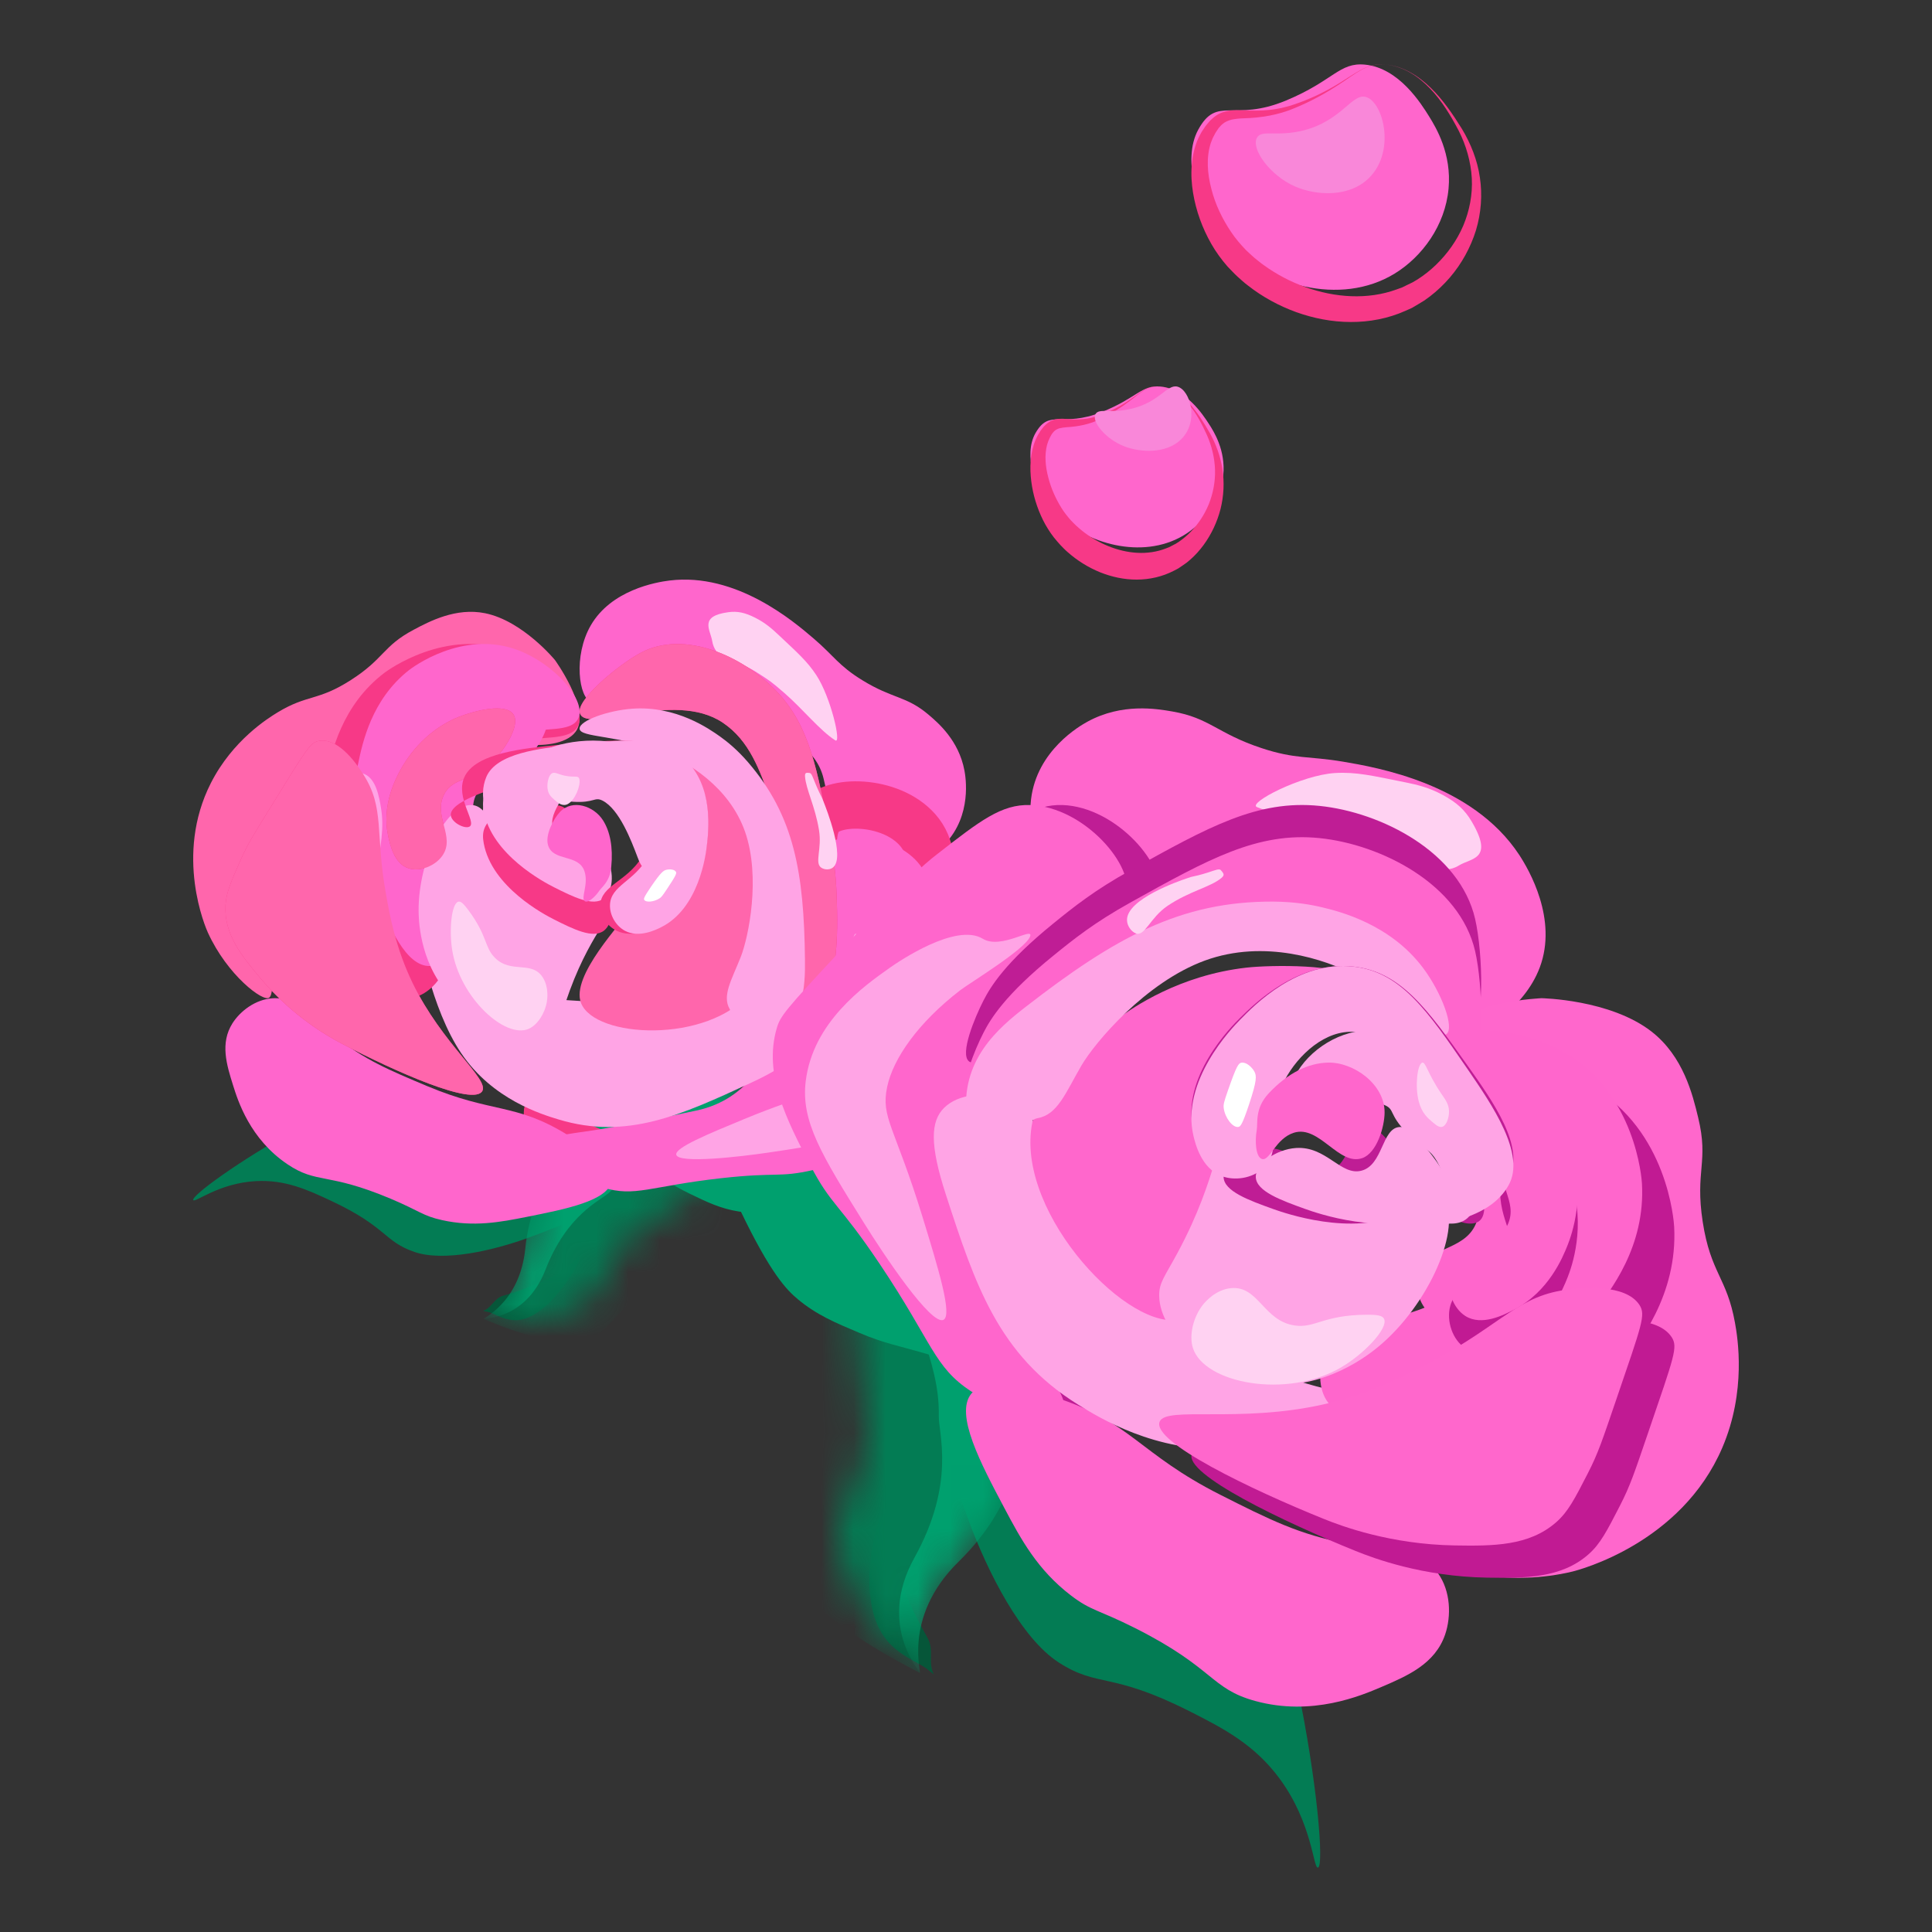 <?xml version="1.0" encoding="UTF-8"?>
<svg width="60px" height="60px" viewBox="0 0 60 60" version="1.1" xmlns="http://www.w3.org/2000/svg" xmlns:xlink="http://www.w3.org/1999/xlink">
    <rect x="0" y="0" width="60" height="60" fill="#333333" stroke="none"/>
    <title>Rose</title>
    <defs>
        <path d="M2.195,2.062 C1.28,3.267 0.562,4.36 0.548,5.573 C0.533,6.859 0.734,7.068 0.953,9.476 C1.047,10.513 -0.092,11.81 0.006,12.944 C0.143,14.527 2.466,16.898 2.552,16.993 C2.673,17.127 1.967,15.315 3.766,13.549 C5.663,11.686 5.587,10.052 5.749,9.543 C6.027,8.67 6.011,7.891 5.989,6.866 C5.967,5.792 5.833,5.403 5.622,3.924 C5.211,1.037 5.378,0.086 4.999,0.005 C4.985,0.002 4.969,0 4.951,0 C4.507,0 3.04,0.951 2.195,2.062 Z" id="path-1"></path>
        <path d="M5.503,1.479 C4.653,2.039 4.396,2.146 3.832,2.62 C3.293,3.073 2.884,3.417 2.547,3.956 C2.35,4.27 1.474,4.971 1.29,6.799 C1.116,8.532 -0.11,8.986 0.008,8.988 C0.093,8.989 2.271,9.122 3.146,8.477 C3.773,8.014 3.975,6.836 4.55,6.416 C5.885,5.439 6.075,5.449 6.733,4.859 C7.355,4.303 7.625,3.436 7.872,2.415 C8.109,1.436 7.98,0.186 7.785,0.028 C7.761,0.009 7.735,0 7.703,0 C7.469,0 6.966,0.516 5.503,1.479 Z" id="path-3"></path>
    </defs>
    <g id="Rose" stroke="none" stroke-width="1" fill="none" fill-rule="evenodd">
        <g id="Rose---Mask" transform="translate(6, 2)">
            <g id="Group" transform="translate(21, 45)" fill="#065639" fill-rule="nonzero">
                <g id="Path">
                    <path d="M1.76,4.808 C1.757,4.806 1.755,4.805 1.752,4.803 C1.161,4.407 0.106,4.171 0.006,2.314 C-0.043,1.402 0.226,0.096 0.458,0.006 C0.666,-0.074 -0.001,0.6 1.822,3.898 C2.012,4.278 1.81,4.621 2,5"></path>
                </g>
            </g>
            <g id="Group" transform="translate(23, 41)" fill="#037C54" fill-rule="nonzero">
                <g id="Path">
                    <path d="M1.068,4.183 C1.669,5.824 2.718,7.881 3.879,8.629 C5.11,9.422 5.48,8.902 7.936,10.141 C8.992,10.674 9.965,11.179 10.749,12.25 C11.756,13.626 11.784,15.028 11.929,15 C12.131,14.96 11.897,12.254 11.295,9.393 C10.66,6.375 10.117,5.57 9.726,5.101 C9.054,4.296 8.294,3.841 7.292,3.242 C6.244,2.615 5.786,2.513 4.232,1.828 C1.198,0.491 0.382,-0.251 0.073,0.077 C-0.233,0.401 0.491,2.609 1.068,4.183"></path>
                </g>
            </g>
            <g id="Clipped" transform="translate(20, 33)">
                <mask id="mask-2" fill="white">
                    <use xlink:href="#path-1"></use>
                </mask>
                <g id="Path"></g>
                <g id="Group" mask="url(#mask-2)">
                    <g transform="translate(-3.097, -0.047)">
                        <g transform="translate(3.099, 0)">
                            <path d="M2.195,2.062 C1.28,3.267 0.562,4.36 0.548,5.573 C0.533,6.859 0.734,7.068 0.953,9.476 C1.047,10.513 -0.092,11.81 0.006,12.944 C0.143,14.527 2.466,16.898 2.552,16.993 C2.673,17.126 1.967,15.315 3.766,13.549 C5.663,11.686 5.587,10.052 5.749,9.543 C6.027,8.67 6.011,7.891 5.989,6.866 C5.967,5.792 5.833,5.403 5.622,3.924 C5.211,1.037 5.378,0.086 4.999,0.005 C4.625,-0.076 3.073,0.907 2.195,2.062" id="Path" fill="#00A06E" fill-rule="nonzero"></path>
                        </g>
                        <g transform="translate(0, 0.086)">
                            <path d="M0.702,2.753 C0.168,4.163 -0.208,5.411 0.126,6.579 C0.48,7.817 0.732,7.962 1.631,10.212 C2.018,11.18 1.296,12.74 1.714,13.801 C2.299,15.282 5.542,16.839 5.652,16.907 C5.805,17.002 4.274,15.532 5.495,13.338 C6.783,11.023 6.243,9.476 6.252,8.943 C6.269,8.028 6.031,7.286 5.717,6.308 C5.388,5.285 5.148,4.948 4.523,3.588 C3.303,0.932 3.19,-0.027 2.804,0.001 C2.422,0.027 1.214,1.401 0.702,2.753" id="Path" fill="#037C54" fill-rule="nonzero"></path>
                        </g>
                    </g>
                </g>
            </g>
            <g id="Group" transform="translate(14, 33)" fill="#00A06E" fill-rule="nonzero">
                <g id="Path">
                    <path d="M11.084,5.245 C10.403,4.193 9.759,3.321 8.868,2.914 C7.924,2.482 7.725,2.558 5.902,1.927 C5.117,1.655 4.418,0.413 3.56,0.112 C2.363,-0.308 0.095,0.583 0.005,0.614 C-0.12,0.657 2.098,0.728 2.994,2.597 C3.94,4.568 4.436,5.064 4.775,5.347 C5.356,5.832 5.932,6.075 6.693,6.395 C7.489,6.731 7.806,6.761 8.942,7.094 C11.161,7.744 11.825,8.175 11.97,7.93 C12.113,7.688 11.738,6.253 11.084,5.245"></path>
                </g>
            </g>
            <g id="Group" transform="translate(9, 37)" fill="#065639" fill-rule="nonzero">
                <g id="Path">
                    <path d="M0.182,1.75 C0.184,1.751 0.186,1.751 0.188,1.752 C0.6,1.885 1.108,2.366 2.046,1.467 C2.507,1.026 3.04,0.201 2.998,0.022 C2.959,-0.137 2.881,0.589 0.601,1.247 C0.346,1.334 0.255,1.625 -7.95911712e-17,1.712"></path>
                </g>
            </g>
            <g id="Group" transform="translate(0, 32)" fill="#037C54" fill-rule="nonzero">
                <g id="Path">
                    <path d="M10.426,4.433 C9.308,4.843 7.776,5.191 6.873,4.881 C5.917,4.553 6.023,4.108 4.292,3.297 C3.548,2.947 2.855,2.632 1.952,2.68 C0.792,2.742 0.052,3.364 0.002,3.27 C-0.067,3.139 1.442,2.039 3.194,1.074 C5.043,0.057 5.701,-0.006 6.118,0 C6.833,0.01 7.406,0.229 8.16,0.518 C8.95,0.82 9.205,1.03 10.249,1.589 C12.286,2.68 13.032,2.799 12.999,3.122 C12.966,3.441 11.499,4.039 10.426,4.433"></path>
                </g>
            </g>
            <g id="Clipped" transform="translate(9, 30)">
                <mask id="mask-4" fill="white">
                    <use xlink:href="#path-3"></use>
                </mask>
                <g id="Path"></g>
                <g id="Group" mask="url(#mask-4)">
                    <g transform="translate(0.023, -0.023)">
                        <g>
                            <path d="M7.872,2.415 C7.625,3.436 7.355,4.303 6.733,4.859 C6.075,5.449 5.884,5.439 4.55,6.416 C3.975,6.836 3.773,8.014 3.146,8.477 C2.271,9.122 0.093,8.989 0.008,8.988 C-0.11,8.986 1.116,8.532 1.29,6.799 C1.474,4.971 2.35,4.27 2.547,3.956 C2.884,3.417 3.293,3.073 3.832,2.62 C4.396,2.146 4.653,2.039 5.503,1.479 C7.164,0.386 7.588,-0.131 7.785,0.028 C7.98,0.186 8.109,1.436 7.872,2.415" id="Path" fill="#00A06E" fill-rule="nonzero"></path>
                        </g>
                        <g transform="translate(0.002, 2.754)">
                            <path d="M9.353,2.397 C8.844,3.313 8.353,4.072 7.612,4.428 C6.827,4.805 6.649,4.739 5.117,5.291 C4.458,5.528 3.948,6.609 3.228,6.872 C2.222,7.239 0.087,6.261 0.006,6.234 C-0.106,6.197 1.283,6.327 1.916,4.7 C2.583,2.984 3.605,2.564 3.876,2.318 C4.342,1.895 4.824,1.683 5.458,1.403 C6.122,1.11 6.395,1.083 7.354,0.792 C9.228,0.223 9.769,-0.153 9.914,0.06 C10.057,0.271 9.842,1.519 9.353,2.397" id="Path" fill="#037C54" fill-rule="nonzero"></path>
                        </g>
                    </g>
                </g>
            </g>
            <g id="Group" transform="translate(12, 32)" fill="#00A06E" fill-rule="nonzero">
                <g id="Path">
                    <path d="M2.015,0.104 C2.96,-0.022 3.781,-0.083 4.443,0.213 C5.145,0.527 5.194,0.673 6.431,1.376 C6.963,1.678 8.029,1.471 8.613,1.8 C9.428,2.259 9.975,3.931 9.999,3.995 C10.033,4.084 8.941,2.898 7.411,3.295 C5.797,3.713 5.269,3.676 4.941,3.624 C4.379,3.536 3.962,3.334 3.413,3.068 C2.838,2.79 2.669,2.63 1.934,2.163 C0.499,1.252 -0.07,1.092 0.007,0.896 C0.082,0.702 1.109,0.224 2.015,0.104"></path>
                </g>
            </g>
            <g id="Group" transform="translate(12, 16)" fill="#FF66CC" fill-rule="nonzero">
                <g id="Path">
                    <path d="M0.369,3.806 C-0.025,3.688 -0.203,2.374 0.347,1.422 C0.98,0.327 2.361,0.081 2.798,0.028 C4.864,-0.224 6.642,1.294 7.261,1.823 C7.903,2.371 8.037,2.668 8.779,3.124 C9.734,3.712 10.141,3.605 10.841,4.199 C11.131,4.446 11.775,4.992 11.951,5.926 C11.991,6.134 12.188,7.321 11.356,8.198 C10.521,9.08 9.042,9.235 8.35,8.661 C7.72,8.138 8.001,7.925 7.575,6.171 C7.348,5.236 6.467,4.857 5.642,4.274 C5.122,3.905 4.48,3.46 3.511,3.201 C2.838,3.022 2.113,2.829 1.389,3.151 C0.766,3.429 0.616,3.879 0.369,3.806"></path>
                </g>
            </g>
            <g id="Group" transform="translate(11, 23)" stroke="#F73987" stroke-width="1.471">
                <g id="Path">
                    <path d="M8.434,0.42 C8.798,-0.187 10.65,-0.192 11.499,0.776 C11.948,1.288 11.964,1.936 11.997,3.232 C12.01,3.721 11.99,4.125 11.686,6.479 C11.434,8.435 11.391,8.596 11.231,8.837 C10.592,9.803 9.396,10.075 8.251,10.336 C7.175,10.58 7.153,10.394 5.395,10.59 C3.175,10.838 2.725,11.187 1.723,10.879 C0.771,10.586 -0.101,9.877 0.01,9.505 C0.08,9.269 0.522,9.237 1.435,9.102 C1.435,9.102 2.54,8.938 4.628,8.489 C6.341,8.12 6.76,6.735 7.31,6.197 C8.25,5.275 8.336,4.636 8.404,3.86 C8.519,2.542 8.41,2.819 8.311,1.977 C8.203,1.069 8.264,0.704 8.434,0.42 Z"></path>
                </g>
            </g>
            <g id="Group" transform="translate(11, 24)" fill="#FF66CC" fill-rule="nonzero">
                <g id="Path">
                    <path d="M8.434,0.42 C8.798,-0.187 10.65,-0.192 11.499,0.776 C11.948,1.288 11.964,1.936 11.997,3.232 C12.01,3.721 11.99,4.125 11.686,6.479 C11.434,8.435 11.391,8.596 11.231,8.837 C10.592,9.803 9.396,10.075 8.251,10.336 C7.175,10.58 7.153,10.394 5.395,10.59 C3.175,10.838 2.725,11.187 1.723,10.879 C0.771,10.586 -0.101,9.877 0.01,9.505 C0.08,9.269 0.522,9.237 1.435,9.102 C1.435,9.102 2.54,8.938 4.628,8.489 C6.341,8.12 6.76,6.735 7.31,6.197 C8.25,5.275 8.336,4.636 8.404,3.86 C8.519,2.542 8.41,2.819 8.311,1.977 C8.203,1.069 8.264,0.704 8.434,0.42"></path>
                </g>
            </g>
            <g id="Group" transform="translate(1, 29)" fill="#FF66CC" fill-rule="nonzero">
                <g id="Path">
                    <path d="M11.991,5.694 C12.102,5.149 11.177,4.583 10.589,4.223 C9.005,3.253 8.281,3.575 6.274,2.733 C5.087,2.235 4.303,1.906 3.414,1.187 C2.627,0.549 2.189,-0.046 1.46,0.003 C0.933,0.038 0.461,0.398 0.219,0.78 C-0.171,1.398 0.04,2.073 0.237,2.702 C0.388,3.184 0.76,4.371 1.926,5.156 C2.851,5.779 3.16,5.397 5.127,6.225 C6.055,6.616 6.122,6.758 6.729,6.892 C7.713,7.11 8.528,6.957 9.365,6.79 C10.562,6.552 11.869,6.292 11.991,5.694"></path>
                </g>
            </g>
            <g id="Group" transform="translate(0, 17)" fill="#FF66AC" fill-rule="nonzero">
                <g id="Path">
                    <path d="M2.359,11.984 C2.176,12.127 1.061,11.292 0.454,9.958 C0.391,9.82 -0.592,7.565 0.548,5.32 C1.223,3.992 2.314,3.311 2.619,3.125 C3.558,2.555 3.861,2.784 4.902,2.116 C5.937,1.452 5.889,1.066 6.844,0.559 C7.337,0.297 8.16,-0.139 9.064,0.044 C10.235,0.281 11.234,1.497 11.234,1.497 C11.234,1.497 12.282,2.944 11.926,3.644 C11.692,4.105 10.888,4.165 10.448,4.128 C9.357,4.035 9.224,3.234 8.213,3.029 C7.303,2.844 6.256,3.259 5.593,3.982 C4.731,4.921 4.753,6.123 4.758,6.399 C4.783,7.822 5.64,8.849 5.568,8.899 C5.448,8.983 4.651,6.851 3.414,7.126 C2.71,7.281 2.655,7.615 2.563,8.456 C2.333,10.561 2.587,11.806 2.359,11.984"></path>
                </g>
            </g>
            <g id="Group" transform="translate(16, 17)" fill="#FFD2F2" fill-rule="nonzero">
                <g id="Path">
                    <path d="M3.94,3.992 C4.142,4.121 3.803,2.652 3.351,1.966 C3.063,1.529 2.762,1.268 2.185,0.724 C1.98,0.531 1.769,0.343 1.455,0.185 C1.138,0.025 0.903,-0.026 0.621,0.012 C-0.302,0.136 0.061,0.557 0.118,0.908 C0.155,1.142 0.292,1.333 0.471,1.404 C0.857,1.559 1.153,1.652 1.566,1.922 C1.88,2.128 1.917,2.136 2.361,2.523 C2.937,3.025 3.46,3.685 3.94,3.992"></path>
                </g>
            </g>
            <g id="Group" transform="translate(12, 18)" fill="#F73987" fill-rule="nonzero">
                <g id="Path">
                    <path d="M6.861,11.997 C6.599,11.942 6.657,11.061 6.579,9.456 C6.482,7.434 6.415,6.223 5.957,4.929 C5.593,3.901 5.274,2.998 4.444,2.441 C2.911,1.413 0.264,2.795 0.013,2.161 C-0.146,1.76 1.204,0.644 1.896,0.274 C3.279,-0.465 5.115,0.41 6.122,1.472 C7.139,2.543 7.387,3.887 7.782,6.023 C7.965,7.012 7.983,7.653 7.997,8.291 C8.029,9.801 7.826,10.448 7.693,10.788 C7.526,11.219 7.125,12.053 6.861,11.997"></path>
                </g>
            </g>
            <g id="Group" transform="translate(12, 18)" fill="#FF66AC" fill-rule="nonzero">
                <g id="Path">
                    <path d="M6.861,11.997 C6.599,11.942 6.657,11.061 6.579,9.456 C6.482,7.434 6.415,6.223 5.957,4.929 C5.593,3.901 5.274,2.998 4.444,2.441 C2.911,1.413 0.264,2.795 0.013,2.161 C-0.146,1.76 1.204,0.644 1.896,0.274 C3.279,-0.465 5.115,0.41 6.122,1.472 C7.139,2.543 7.387,3.887 7.782,6.023 C7.965,7.012 7.983,7.653 7.996,8.291 C8.029,9.801 7.826,10.448 7.693,10.788 C7.526,11.219 7.125,12.053 6.861,11.997"></path>
                </g>
            </g>
            <g id="Group" transform="translate(7, 27)" fill="#FFA4E5" fill-rule="nonzero">
                <g id="Path">
                    <path d="M11.298,1.909 C11.712,2.157 12.056,2.685 11.992,3.187 C11.932,3.669 11.5,4.085 10.295,4.64 C8.154,5.629 6.471,6.405 4.357,5.769 C3.824,5.608 2.302,5.15 1.331,3.72 C0.366,2.299 0,0 0,0 C0,0 1.18,1.114 2.27,1.645 C2.909,1.957 3.677,2.004 5.214,2.099 C7.235,2.224 8.245,2.287 9.18,2.073 C10.111,1.861 10.705,1.555 11.298,1.909"></path>
                </g>
            </g>
            <g id="Group" transform="translate(1, 21)" fill="#F73987" fill-rule="nonzero">
                <g id="Path">
                    <path d="M7.981,10.879 C8.183,10.503 6.736,9.42 5.821,7.543 C5.288,6.449 5.103,5.418 4.988,4.775 C4.642,2.849 4.96,2.103 4.28,1.044 C4.133,0.815 3.556,-0.084 2.923,0.006 C2.634,0.048 2.517,0.269 1.458,1.981 C0.877,2.919 0.695,3.204 0.462,3.731 C0.17,4.393 0.024,4.725 0.003,5.117 C-0.045,6.019 0.51,6.695 1.102,7.396 C2.101,8.578 3.191,9.19 3.614,9.411 C5.26,10.274 7.718,11.368 7.981,10.879"></path>
                </g>
            </g>
            <g id="Group" transform="translate(12, 21)" fill="#FF66AC" fill-rule="nonzero">
                <g id="Path">
                    <path d="M0.042,8.143 C-0.27,7.319 1.245,5.715 1.772,5.032 C2.407,4.21 2.564,4.322 2.975,3.679 C3.932,2.181 3.05,0.13 3.535,0.004 C3.881,-0.085 4.848,1.197 5.13,1.668 C5.898,2.945 5.974,4.247 5.986,4.643 C6.018,5.674 6.058,6.921 5.31,7.822 C3.981,9.424 0.461,9.252 0.042,8.143"></path>
                </g>
            </g>
            <g id="Group" transform="translate(4, 18)" fill="#F73987" fill-rule="nonzero">
                <g id="Path">
                    <path d="M7.966,2.511 C8.216,1.865 7.055,0.664 5.819,0.213 C3.847,-0.506 2.041,0.818 1.941,0.893 C0.613,1.9 0.295,3.368 0.137,4.097 C-0.283,6.04 0.352,7.54 0.839,8.69 C1.221,9.594 1.829,11.031 2.692,11 C3.127,10.984 3.588,10.596 3.783,10.135 C4.261,9.008 2.833,8.181 2.87,6.371 C2.872,6.25 2.921,4.824 3.873,3.87 C5.335,2.408 7.646,3.339 7.966,2.511"></path>
                </g>
            </g>
            <g id="Group" transform="translate(7, 20)" fill="#FF66CC" fill-rule="nonzero">
                <g id="Path">
                    <path d="M0.691,4.967 C0.236,4.822 0.111,4.226 0.05,3.937 C-0.148,2.995 0.291,2.173 0.453,1.88 C0.585,1.641 1.139,0.699 2.262,0.258 C2.744,0.069 3.711,-0.177 3.946,0.189 C4.149,0.506 3.738,1.174 3.397,1.549 C2.707,2.305 2.087,2.099 1.793,2.67 C1.442,3.351 2.153,3.98 1.74,4.572 C1.514,4.896 1.043,5.079 0.691,4.967"></path>
                </g>
            </g>
            <g id="Group" transform="translate(5, 18)" fill="#FF66CC" fill-rule="nonzero">
                <g id="Path">
                    <path d="M6.97,2.281 C7.189,1.693 6.173,0.602 5.092,0.193 C3.367,-0.46 1.786,0.745 1.699,0.813 C0.537,1.729 0.258,3.064 0.12,3.727 C-0.248,5.493 0.308,6.856 0.733,7.901 C1.068,8.723 1.6,10.028 2.355,10 C2.735,9.985 3.139,9.632 3.31,9.213 C3.728,8.188 2.478,7.437 2.511,5.792 C2.513,5.682 2.555,4.386 3.389,3.519 C4.669,2.189 6.69,3.034 6.97,2.281"></path>
                </g>
            </g>
            <g id="Group" transform="translate(6, 20)" fill="#F73987" fill-rule="nonzero">
                <g id="Path">
                    <path d="M0.691,4.967 C0.236,4.822 0.111,4.226 0.05,3.937 C-0.148,2.995 0.291,2.173 0.453,1.88 C0.585,1.641 1.139,0.699 2.262,0.258 C2.744,0.069 3.711,-0.177 3.946,0.189 C4.149,0.506 3.738,1.174 3.397,1.549 C2.707,2.305 2.087,2.099 1.793,2.67 C1.442,3.351 2.153,3.98 1.74,4.572 C1.514,4.896 1.043,5.079 0.691,4.967"></path>
                </g>
            </g>
            <g id="Group" transform="translate(7, 23)" fill="#FFA4E5" fill-rule="nonzero">
                <g id="Path">
                    <path d="M5.959,2.83 C6.186,3.365 5.423,3.792 4.698,5.753 C4.476,6.355 4.465,6.538 4.233,6.729 C3.538,7.301 2.146,6.887 1.315,6.234 C0.144,5.312 0.019,3.856 0.003,3.416 C-0.055,1.842 0.789,0.04 1.598,0.001 C2.29,-0.033 2.309,1.254 3.717,2.033 C4.877,2.675 5.724,2.275 5.959,2.83"></path>
                </g>
            </g>
            <g id="Group" transform="translate(12, 20)" fill="#FFA4E5" fill-rule="nonzero">
                <g id="Path">
                    <path d="M0,0.629 C-0.009,0.381 0.873,0.064 1.64,0.009 C3.003,-0.089 4.031,0.64 4.356,0.869 C4.585,1.032 4.896,1.283 5.232,1.673 C6.668,3.341 6.968,5.107 6.999,7.799 C7.009,8.622 6.977,9.833 5.758,10.608 C3.822,11.841 4.935,9.815 4.66,9.336 C4.42,8.92 4.723,8.428 5.002,7.725 C5.249,7.104 5.629,5.241 5.14,3.836 C4.644,2.412 3.306,1.644 2.582,1.361 C1.171,0.81 0.01,0.913 0,0.629"></path>
                </g>
            </g>
            <g id="Group" transform="translate(9, 23)" fill="#F73987" fill-rule="nonzero">
                <g id="Path">
                    <path d="M3.785,2.559 C3.334,1.931 2.402,2.232 2.186,1.731 C1.959,1.203 2.843,0.523 2.588,0.152 C2.449,-0.05 2.076,-0.01 1.564,0.044 C1.139,0.089 0.285,0.18 0.055,0.7 C-0.014,0.856 -0.009,1.013 0.022,1.184 C0.269,2.551 1.918,3.409 2.203,3.553 C2.798,3.852 3.421,4.166 3.759,3.9 C4.069,3.657 4.083,2.975 3.785,2.559"></path>
                </g>
            </g>
            <g id="Group" transform="translate(9, 22)" fill="#FFA4E5" fill-rule="nonzero">
                <g id="Path">
                    <path d="M3.785,2.559 C3.334,1.931 2.402,2.232 2.186,1.731 C1.959,1.203 2.843,0.523 2.588,0.152 C2.449,-0.05 2.076,-0.01 1.564,0.044 C1.139,0.089 0.285,0.18 0.055,0.7 C-0.014,0.856 -0.009,1.013 0.022,1.184 C0.269,2.551 1.918,3.409 2.203,3.553 C2.798,3.852 3.42,4.166 3.759,3.9 C4.069,3.657 4.083,2.975 3.785,2.559"></path>
                </g>
            </g>
            <g id="Group" transform="translate(6, 20)" fill="#FF66AC" fill-rule="nonzero">
                <g id="Path">
                    <path d="M0.691,4.967 C0.236,4.822 0.111,4.226 0.05,3.937 C-0.148,2.995 0.291,2.173 0.453,1.88 C0.585,1.641 1.139,0.699 2.262,0.258 C2.744,0.069 3.711,-0.177 3.946,0.189 C4.149,0.506 3.738,1.174 3.397,1.549 C2.707,2.305 2.087,2.099 1.793,2.67 C1.442,3.351 2.153,3.98 1.74,4.572 C1.514,4.896 1.043,5.079 0.691,4.967"></path>
                </g>
            </g>
            <g id="Group" transform="translate(8, 21)" fill="#F73987" fill-rule="nonzero">
                <g id="Path">
                    <path d="M4.643,5.092 C4.675,4.498 5.457,4.379 5.926,3.633 C6.268,3.088 6.419,2.249 6.05,1.703 C5.224,0.479 2.148,1.268 1.865,1.341 C1.677,1.389 -0.018,1.833 0,2.307 C0.009,2.541 0.434,2.755 0.581,2.671 C0.813,2.537 0.134,1.772 0.421,1.136 C0.759,0.386 2.253,0.24 3.367,0.131 C5.149,-0.043 6.336,-0.16 7.193,0.57 C8.198,1.427 8.007,2.82 7.941,3.303 C7.909,3.537 7.68,5.216 6.38,5.799 C6.206,5.878 5.63,6.136 5.156,5.908 C4.846,5.758 4.625,5.421 4.643,5.092"></path>
                </g>
            </g>
            <g id="Group" transform="translate(9, 21)" fill="#FFA4E5" fill-rule="nonzero">
                <g id="Path">
                    <path d="M0.009,2.269 C-0.119,1.583 1.118,0.451 2.413,0.121 C3.337,-0.114 4.921,-0.101 5.638,1.027 C6.115,1.776 6.106,2.857 5.695,3.501 C5.629,3.604 5.34,4.057 5.076,3.994 C4.924,3.958 4.853,3.761 4.796,3.611 C4.611,3.123 4.234,2.125 3.708,1.862 C3.462,1.739 3.456,1.94 2.809,1.9 C2.195,1.862 2.106,1.694 1.7,1.767 C1.587,1.788 1.175,1.862 0.874,2.197 C0.628,2.47 0.624,2.728 0.463,2.753 C0.289,2.78 0.055,2.515 0.009,2.269"></path>
                </g>
            </g>
            <g id="Group" transform="translate(9, 21)" fill="#FFA4E5" fill-rule="nonzero">
                <g id="Path">
                    <path d="M3.944,5.092 C3.973,4.498 4.685,4.379 5.112,3.633 C5.424,3.088 5.561,2.249 5.225,1.703 C4.473,0.479 1.673,1.268 1.415,1.341 C1.244,1.389 0.492,2.123 0.508,2.596 C0.515,2.831 0.285,2.818 0.246,2.671 C0.161,2.355 -0.161,1.772 0.1,1.136 C0.409,0.386 1.768,0.24 2.782,0.131 C4.404,-0.043 5.485,-0.16 6.265,0.57 C7.18,1.427 7.007,2.82 6.947,3.303 C6.918,3.537 6.709,5.216 5.526,5.799 C5.367,5.878 4.842,6.136 4.411,5.908 C4.128,5.758 3.928,5.421 3.944,5.092"></path>
                </g>
            </g>
            <g id="Group" transform="translate(11, 23)" fill="#FF66CC" fill-rule="nonzero">
                <g id="Path">
                    <path d="M1.152,2.06 C0.972,1.509 0.175,1.768 0.02,1.248 C-0.076,0.928 0.192,0.424 0.392,0.214 C0.778,-0.191 1.442,0.026 1.728,0.477 C1.946,0.822 2.043,1.309 1.983,1.924 C1.937,2.388 1.7,2.532 1.61,2.665 C1.483,2.853 1.26,3.058 1.159,2.985 C1.029,2.89 1.285,2.463 1.152,2.06"></path>
                </g>
            </g>
            <g id="Group" transform="translate(19, 22)" fill="#FFD2F2" fill-rule="nonzero">
                <g id="Path">
                    <path d="M0.141,0.005 C0.203,0.008 0.235,0.122 0.326,0.342 C0.408,0.54 0.483,0.693 0.532,0.788 C0.532,0.788 0.559,0.852 0.583,0.914 C0.664,1.119 1.247,2.601 0.88,2.931 C0.777,3.024 0.611,3.016 0.507,2.948 C0.286,2.802 0.532,2.376 0.435,1.781 C0.315,1.039 0.03,0.517 0.001,0.115 C-0.01,-0.028 0.062,0.001 0.141,0.005"></path>
                </g>
            </g>
            <g id="Group" transform="translate(15, 27)" fill="#FFA4E5" fill-rule="nonzero">
                <g id="Path">
                    <path d="M6.167,0.839 C6.838,1.049 6.96,2.547 6.975,2.773 C7.02,3.456 7.108,4.8 6.166,5.753 C5.527,6.399 4.634,6.532 2.849,6.796 C2.002,6.921 0.065,7.148 0.002,6.861 C-0.046,6.644 0.987,6.218 2.121,5.75 C4.103,4.932 4.458,5.039 4.909,4.499 C5.328,3.999 5.604,3.081 5.579,1.936 C5.573,1.677 5.378,0.288 5.537,0.031 C5.665,-0.175 5.711,0.697 6.167,0.839"></path>
                </g>
            </g>
            <g id="Group" transform="translate(3, 22)" fill="#FFA4E5" fill-rule="nonzero">
                <g id="Path">
                    <path d="M2.33,0.044 C2.68,0.203 2.775,0.745 2.832,1.09 C2.934,1.708 2.836,2.254 2.638,3.32 C2.272,5.283 2.256,5.353 2.303,5.558 C2.494,6.396 3.097,6.679 2.987,7.376 C2.976,7.441 2.912,7.849 2.674,7.967 C2.135,8.236 1.194,6.779 0.899,6.324 C0.356,5.483 0.05,5.009 0.002,4.268 C-0.024,3.858 0.19,3.217 0.618,1.935 C0.963,0.905 1.156,0.514 1.521,0.247 C1.633,0.165 2.003,-0.105 2.33,0.044"></path>
                </g>
            </g>
            <g id="Group" transform="translate(8, 26)" fill="#FFD2F2" fill-rule="nonzero">
                <g id="Path">
                    <path d="M0.55,0.271 C1.143,1.069 1.041,1.412 1.366,1.741 C1.874,2.255 2.522,1.814 2.862,2.364 C3.047,2.663 2.998,3.022 2.983,3.111 C2.924,3.469 2.69,3.834 2.417,3.952 C1.687,4.267 0.285,2.988 0.045,1.517 C-0.057,0.899 0.018,0.063 0.233,0.003 C0.311,-0.019 0.398,0.066 0.55,0.271"></path>
                </g>
            </g>
            <g id="Group" transform="translate(11, 22)" fill="#FFD2F2" fill-rule="nonzero">
                <g id="Path">
                    <path d="M0.994,0.203 C0.959,0.041 0.816,0.191 0.381,0.046 C0.257,0.005 0.163,-0.043 0.086,0.07 C0.023,0.161 -0.012,0.337 0.004,0.485 C0.024,0.668 0.118,0.75 0.216,0.837 C0.328,0.935 0.471,1.06 0.639,0.967 C0.855,0.847 1.037,0.405 0.994,0.203"></path>
                </g>
            </g>
            <g id="Group" transform="translate(1, 21)" fill="#FF66AC" fill-rule="nonzero">
                <g id="Path">
                    <path d="M7.981,10.879 C8.183,10.503 6.736,9.42 5.821,7.543 C5.288,6.449 5.103,5.418 4.988,4.775 C4.642,2.849 4.96,2.103 4.28,1.044 C4.133,0.815 3.556,-0.084 2.923,0.006 C2.634,0.048 2.517,0.269 1.458,1.981 C0.877,2.919 0.695,3.204 0.462,3.731 C0.17,4.393 0.024,4.725 0.003,5.117 C-0.045,6.019 0.51,6.695 1.102,7.396 C2.101,8.578 3.191,9.19 3.614,9.411 C5.26,10.274 7.718,11.368 7.981,10.879"></path>
                </g>
            </g>
            <g id="Group" transform="translate(14, 25)" fill="#FFFFFF" fill-rule="nonzero">
                <g id="Path">
                    <path d="M0.991,0.075 C1.018,0.121 0.999,0.182 0.709,0.616 C0.57,0.825 0.539,0.864 0.477,0.903 C0.31,1.01 0.063,1.034 0.008,0.947 C-0.014,0.914 -0.006,0.864 0.238,0.508 C0.524,0.093 0.603,0.032 0.704,0.01 C0.804,-0.012 0.948,-0.001 0.991,0.075"></path>
                </g>
            </g>
            <g id="Group" transform="translate(26, 20)" fill="#FF66CC" fill-rule="nonzero">
                <g id="Path">
                    <path d="M13.441,9.945 C13.883,10.234 15.331,9.348 15.819,8.045 C16.381,6.548 15.484,5.009 15.176,4.542 C13.719,2.333 10.749,1.831 9.713,1.655 C8.641,1.474 8.236,1.584 7.172,1.231 C5.802,0.777 5.571,0.296 4.405,0.095 C3.922,0.012 2.849,-0.173 1.779,0.409 C1.54,0.538 0.203,1.303 0.021,2.818 C-0.162,4.339 0.905,5.901 2.045,6.11 C3.083,6.3 3.061,5.856 5.15,4.856 C6.263,4.323 7.365,4.873 8.625,5.203 C9.419,5.411 10.389,5.675 11.445,6.408 C12.179,6.917 12.969,7.465 13.247,8.427 C13.486,9.256 13.164,9.765 13.441,9.945"></path>
                </g>
            </g>
            <g id="Group" transform="translate(19, 23)" fill="#BF1D95" fill-rule="nonzero">
                <g id="Path">
                    <path d="M10.963,2.803 C11.263,1.933 9.692,0.059 7.997,0.001 C7.101,-0.029 6.436,0.489 5.105,1.526 C4.603,1.917 4.214,2.27 2.107,4.52 C0.357,6.39 0.232,6.566 0.125,6.926 C-0.302,8.369 0.443,9.801 1.156,11.173 C1.825,12.46 2.03,12.329 3.329,14.266 C4.969,16.711 5.001,17.455 6.164,18.212 C7.268,18.932 8.723,19.227 9.003,18.807 C9.179,18.543 8.835,18.069 8.194,17.036 C8.194,17.036 7.418,15.784 6.094,13.306 C5.006,11.272 6.041,9.706 6.115,8.706 C6.24,6.996 6.81,6.382 7.532,5.672 C8.758,4.467 8.573,4.807 9.504,4.212 C10.507,3.571 10.823,3.208 10.963,2.803"></path>
                </g>
            </g>
            <g id="Group" transform="translate(18, 23)" fill="#FF66CC" fill-rule="nonzero">
                <g id="Path">
                    <path d="M10.963,2.803 C11.263,1.933 9.692,0.059 7.997,0.001 C7.101,-0.029 6.436,0.489 5.105,1.526 C4.603,1.917 4.214,2.27 2.107,4.52 C0.357,6.39 0.232,6.566 0.125,6.926 C-0.302,8.369 0.443,9.801 1.156,11.173 C1.825,12.46 2.03,12.329 3.329,14.266 C4.969,16.711 5.001,17.455 6.164,18.212 C7.268,18.932 8.723,19.227 9.003,18.807 C9.179,18.543 8.835,18.069 8.194,17.036 C8.194,17.036 7.418,15.784 6.094,13.306 C5.006,11.272 6.041,9.706 6.115,8.706 C6.24,6.996 6.81,6.382 7.532,5.672 C8.758,4.467 8.573,4.807 9.504,4.212 C10.507,3.571 10.823,3.208 10.963,2.803"></path>
                </g>
            </g>
            <g id="Group" transform="translate(24, 41)" fill="#FF66CC" fill-rule="nonzero">
                <g id="Path">
                    <path d="M0.162,0.286 C0.63,-0.292 1.971,0.14 2.824,0.415 C5.121,1.156 5.385,2.152 7.9,3.423 C9.386,4.174 10.368,4.67 11.837,4.935 C13.138,5.169 14.109,5.093 14.658,5.859 C15.055,6.413 15.074,7.191 14.88,7.761 C14.566,8.679 13.699,9.05 12.891,9.395 C12.273,9.658 10.748,10.31 8.984,9.826 C7.585,9.443 7.723,8.807 5.256,7.564 C4.093,6.978 3.891,7.033 3.255,6.545 C2.223,5.755 1.711,4.813 1.194,3.838 C0.455,2.444 -0.352,0.922 0.162,0.286"></path>
                </g>
            </g>
            <g id="Group" transform="translate(39, 29)" fill="#FF67CC" fill-rule="nonzero">
                <g id="Path">
                    <path d="M0.066,17.503 C0.083,17.805 1.929,18.265 3.833,17.806 C4.029,17.758 7.209,16.937 8.486,13.963 C9.241,12.204 8.965,10.543 8.882,10.083 C8.628,8.666 8.125,8.543 7.879,6.944 C7.635,5.354 8.073,5.091 7.739,3.711 C7.567,2.997 7.28,1.807 6.288,1.035 C5.002,0.035 2.871,2.46382167e-16 2.871,2.46382167e-16 L2.871,2.46382167e-16 C2.871,2.46382167e-16 0.459,0.102 0.06,1.029 C-0.202,1.64 0.452,2.507 0.883,2.925 C1.95,3.96 2.887,3.449 3.997,4.312 C4.996,5.089 5.505,6.49 5.357,7.749 C5.166,9.384 3.919,10.333 3.633,10.551 C2.158,11.674 0.345,11.632 0.358,11.745 C0.38,11.935 3.266,11.025 4.089,12.505 C4.556,13.347 4.265,13.673 3.488,14.446 C1.543,16.381 0.045,17.127 0.066,17.503"></path>
                </g>
            </g>
            <g id="Group" transform="translate(33, 22)" fill="#FFD2F2" fill-rule="nonzero">
                <g id="Path">
                    <path d="M0.035,1.065 C-0.264,0.941 1.416,0.07 2.46,0.007 C3.125,-0.032 3.636,0.094 4.657,0.299 C5.019,0.372 5.382,0.458 5.807,0.688 C6.237,0.921 6.493,1.152 6.706,1.516 C7.404,2.702 6.689,2.641 6.308,2.878 C6.054,3.036 5.755,3.04 5.53,2.893 C5.044,2.574 4.695,2.308 4.077,2.058 C3.606,1.868 3.566,1.832 2.81,1.646 C1.829,1.406 0.748,1.363 0.035,1.065"></path>
                </g>
            </g>
            <g id="Group" transform="translate(24, 23)" fill="#BF1D95" fill-rule="nonzero">
                <g id="Path">
                    <path d="M0.089,7.959 C0.369,8.192 1.177,7.401 2.807,6.154 C4.861,4.584 6.098,3.652 7.756,3.068 C9.073,2.604 10.229,2.196 11.491,2.62 C13.822,3.403 14.773,7.37 15.608,7.112 C16.136,6.949 16.052,4.586 15.812,3.541 C15.331,1.455 12.886,0.222 10.979,0.028 C9.053,-0.168 7.529,0.68 5.107,2.028 C3.985,2.652 3.346,3.165 2.713,3.679 C1.214,4.894 0.76,5.648 0.544,6.07 C0.269,6.606 -0.195,7.723 0.089,7.959"></path>
                </g>
            </g>
            <g id="Group" transform="translate(24, 24)" fill="#FF66CC" fill-rule="nonzero">
                <g id="Path">
                    <path d="M0.089,7.959 C0.369,8.192 1.177,7.401 2.807,6.154 C4.861,4.584 6.098,3.652 7.756,3.068 C9.073,2.604 10.229,2.196 11.491,2.62 C13.822,3.403 14.773,7.37 15.608,7.112 C16.136,6.949 16.052,4.586 15.812,3.541 C15.331,1.455 12.886,0.222 10.979,0.028 C9.053,-0.168 7.529,0.68 5.107,2.028 C3.985,2.652 3.346,3.165 2.713,3.679 C1.214,4.894 0.76,5.648 0.544,6.07 C0.269,6.606 -0.195,7.723 0.089,7.959"></path>
                </g>
            </g>
            <g id="Group" transform="translate(23, 32)" fill="#FFA4E5" fill-rule="nonzero">
                <g id="Path">
                    <path d="M2.193,0.117 C1.585,-0.095 0.761,-0.031 0.322,0.403 C-0.101,0.82 -0.132,1.542 0.377,3.106 C1.283,5.887 1.994,8.073 4.479,9.62 C5.106,10.01 6.895,11.124 9.159,10.989 C11.409,10.854 14,9.494 14,9.494 C14,9.494 11.864,9.194 10.382,8.548 C9.514,8.169 8.792,7.47 7.348,6.072 C5.45,4.234 4.501,3.315 3.891,2.263 C3.283,1.215 3.063,0.42 2.193,0.117"></path>
                </g>
            </g>
            <g id="Group" transform="translate(31, 39)" fill="#C11A93" fill-rule="nonzero">
                <g id="Path">
                    <path d="M0.015,4.149 C0.216,3.665 2.487,4.202 5.094,3.616 C6.613,3.275 7.78,2.651 8.509,2.262 C10.688,1.096 11.156,0.215 12.763,0.04 C13.111,0.003 14.475,-0.146 14.915,0.527 C15.115,0.835 14.995,1.118 14.198,3.454 C13.76,4.735 13.633,5.13 13.309,5.76 C12.902,6.552 12.699,6.948 12.331,7.272 C11.485,8.018 10.358,8.014 9.176,7.995 C7.181,7.961 5.67,7.398 5.101,7.167 C2.88,6.27 -0.245,4.778 0.015,4.149"></path>
                </g>
            </g>
            <g id="Group" transform="translate(26, 28)" fill="#FF67CC" fill-rule="nonzero">
                <g id="Path">
                    <path d="M4.691,10.959 C5.856,10.608 6.114,7.632 6.336,6.49 C6.603,5.119 6.336,5.042 6.626,4.06 C7.3,1.776 10.302,1.017 9.975,0.388 C9.742,-0.06 7.471,-0.036 6.707,0.051 C4.63,0.286 3.184,1.29 2.753,1.608 C1.633,2.433 0.279,3.431 0.036,4.992 C-0.396,7.767 3.122,11.431 4.691,10.959"></path>
                </g>
            </g>
            <g id="Group" transform="translate(35, 31)" fill="#C11A93" fill-rule="nonzero">
                <g id="Path">
                    <path d="M4.32,0.492 C4.756,-0.276 6.93,-0.108 8.417,0.741 C10.791,2.096 10.985,4.941 10.993,5.1 C11.102,7.218 9.902,8.718 9.307,9.463 C7.719,11.448 5.688,12.037 4.131,12.489 C2.907,12.845 0.962,13.41 0.269,12.538 C-0.08,12.098 -0.08,11.331 0.216,10.766 C0.941,9.385 2.966,10.119 4.742,8.619 C4.861,8.518 6.245,7.317 6.397,5.61 C6.631,2.991 3.762,1.476 4.32,0.492"></path>
                </g>
            </g>
            <g id="Group" transform="translate(38, 32)" fill="#FF66CC" fill-rule="nonzero">
                <g id="Path">
                    <path d="M0.509,6.87 C1.018,7.19 1.695,6.84 2.023,6.671 C3.094,6.118 3.532,5.052 3.684,4.668 C3.808,4.354 4.268,3.083 3.782,1.664 C3.574,1.055 3.027,-0.061 2.483,0.003 C2.012,0.058 1.7,0.976 1.615,1.597 C1.444,2.85 2.146,3.28 1.833,4.01 C1.46,4.881 0.276,4.697 0.039,5.557 C-0.091,6.028 0.115,6.622 0.509,6.87"></path>
                </g>
            </g>
            <g id="Group" transform="translate(35, 30)" fill="#FF66CC" fill-rule="nonzero">
                <g id="Path">
                    <path d="M3.877,0.447 C4.27,-0.261 6.254,-0.092 7.616,0.702 C9.79,1.969 9.984,4.602 9.992,4.749 C10.104,6.708 9.018,8.089 8.479,8.774 C7.042,10.601 5.192,11.134 3.774,11.543 C2.659,11.865 0.888,12.375 0.251,11.565 C-0.071,11.156 -0.075,10.446 0.192,9.926 C0.846,8.653 2.697,9.344 4.309,7.966 C4.417,7.874 5.673,6.772 5.802,5.194 C6,2.773 3.373,1.354 3.877,0.447"></path>
                </g>
            </g>
            <g id="Group" transform="translate(39, 33)" fill="#C11A93" fill-rule="nonzero">
                <g id="Path">
                    <path d="M0.509,6.87 C1.018,7.19 1.695,6.84 2.023,6.671 C3.094,6.118 3.532,5.052 3.684,4.668 C3.808,4.354 4.268,3.083 3.782,1.664 C3.574,1.055 3.027,-0.061 2.483,0.003 C2.012,0.058 1.7,0.976 1.615,1.597 C1.444,2.85 2.146,3.28 1.833,4.01 C1.46,4.881 0.276,4.697 0.039,5.557 C-0.091,6.028 0.115,6.622 0.509,6.87"></path>
                </g>
            </g>
            <g id="Group" transform="translate(30, 33)" fill="#FFA4E5" fill-rule="nonzero">
                <g id="Path">
                    <path d="M2.402,0.028 C1.686,0.252 1.901,1.431 0.574,3.9 C0.166,4.658 -0.005,4.828 0,5.24 C0.015,6.472 1.58,7.587 2.915,7.9 C4.797,8.34 6.333,7.21 6.78,6.845 C8.378,5.541 9.449,3.084 8.814,2.193 C8.272,1.43 6.99,2.528 5.052,1.712 C3.454,1.04 3.144,-0.203 2.402,0.028"></path>
                </g>
            </g>
            <g id="Group" transform="translate(24, 26)" fill="#FFA4E5" fill-rule="nonzero">
                <g id="Path">
                    <path d="M14.92,4.116 C15.179,3.924 14.773,2.833 14.196,2.062 C13.169,0.69 11.58,0.304 11.078,0.182 C10.724,0.096 10.212,0.004 9.538,0 C6.658,-0.015 4.615,1.126 1.855,3.268 C1.011,3.923 -0.193,4.93 0.026,6.711 C0.373,9.539 1.513,6.85 2.226,6.725 C2.847,6.616 3.096,5.932 3.579,5.101 C4.006,4.366 5.586,2.502 7.416,1.832 C9.273,1.153 11.159,1.801 12.044,2.259 C13.769,3.152 14.624,4.335 14.92,4.116"></path>
                </g>
            </g>
            <g id="Group" transform="translate(32, 33)" fill="#BF1D95" fill-rule="nonzero">
                <g id="Path">
                    <path d="M1.248,0.652 C2.194,0.59 2.634,1.52 3.276,1.358 C3.953,1.188 3.908,0.047 4.457,0.001 C4.756,-0.023 5.009,0.295 5.356,0.733 C5.644,1.096 6.222,1.826 5.91,2.348 C5.816,2.506 5.663,2.606 5.477,2.695 C3.992,3.402 1.897,2.676 1.539,2.547 C0.793,2.279 0.012,1.997 0,1.556 C-0.011,1.153 0.623,0.693 1.248,0.652"></path>
                </g>
            </g>
            <g id="Group" transform="translate(33, 33)" fill="#FFA4E5" fill-rule="nonzero">
                <g id="Path">
                    <path d="M1.248,0.652 C2.194,0.59 2.634,1.52 3.276,1.358 C3.953,1.188 3.908,0.047 4.457,0.001 C4.756,-0.023 5.009,0.295 5.356,0.733 C5.644,1.096 6.222,1.826 5.91,2.348 C5.816,2.506 5.664,2.606 5.477,2.695 C3.992,3.402 1.897,2.676 1.539,2.547 C0.793,2.279 0.012,1.997 0,1.556 C-0.011,1.153 0.623,0.693 1.248,0.652"></path>
                </g>
            </g>
            <g id="Group" transform="translate(39, 32)" fill="#FF66CC" fill-rule="nonzero">
                <g id="Path">
                    <path d="M0.509,6.87 C1.018,7.19 1.695,6.84 2.023,6.671 C3.094,6.118 3.532,5.052 3.684,4.668 C3.808,4.354 4.268,3.083 3.782,1.664 C3.574,1.055 3.027,-0.061 2.483,0.003 C2.012,0.058 1.7,0.976 1.615,1.597 C1.444,2.85 2.146,3.28 1.833,4.01 C1.46,4.881 0.276,4.697 0.039,5.557 C-0.091,6.028 0.115,6.622 0.509,6.87"></path>
                </g>
            </g>
            <g id="Group" transform="translate(31, 28)" fill="#BF1D95" fill-rule="nonzero">
                <g id="Path">
                    <path d="M2.22,6.078 C2.833,5.554 2.334,4.753 2.759,3.71 C3.07,2.948 3.851,2.112 4.734,1.988 C6.711,1.711 8.327,5.13 8.476,5.445 C8.575,5.654 9.455,7.547 8.932,7.926 C8.674,8.113 8.102,7.91 8.076,7.708 C8.033,7.388 9.4,7.359 9.853,6.572 C10.388,5.642 9.348,4.179 8.573,3.088 C7.333,1.342 6.506,0.179 5.036,0.018 C3.309,-0.17 1.965,1.163 1.499,1.625 C1.274,1.848 -0.347,3.454 0.067,5.108 C0.123,5.33 0.307,6.063 0.932,6.298 C1.341,6.452 1.88,6.369 2.22,6.078"></path>
                </g>
            </g>
            <g id="Group" transform="translate(34, 30)" fill="#FFA4E5" fill-rule="nonzero">
                <g id="Path">
                    <path d="M5.455,5.913 C6.148,5.54 6.197,3.634 5.506,2.246 C5.013,1.255 3.807,-0.149 2.287,0.013 C1.277,0.12 0.345,0.896 0.096,1.72 C0.056,1.851 -0.119,2.431 0.135,2.622 C0.281,2.732 0.506,2.655 0.679,2.599 C1.241,2.417 2.393,2.045 3.018,2.327 C3.311,2.459 3.14,2.606 3.663,3.155 C4.159,3.676 4.373,3.636 4.615,4.049 C4.683,4.165 4.928,4.584 4.865,5.091 C4.814,5.504 4.593,5.691 4.692,5.852 C4.8,6.026 5.207,6.047 5.455,5.913"></path>
                </g>
            </g>
            <g id="Group" transform="translate(31, 28)" fill="#FFA4E5" fill-rule="nonzero">
                <g id="Path">
                    <path d="M2.22,6.294 C2.833,5.751 2.334,4.921 2.759,3.841 C3.07,3.053 3.851,2.187 4.734,2.059 C6.711,1.771 8.327,5.312 8.476,5.638 C8.575,5.855 8.449,7.256 7.925,7.649 C7.667,7.843 7.883,8.067 8.076,7.981 C8.491,7.795 9.4,7.62 9.853,6.804 C10.388,5.842 9.348,4.327 8.573,3.197 C7.333,1.39 6.506,0.185 5.036,0.019 C3.309,-0.176 1.965,1.204 1.499,1.682 C1.274,1.914 -0.347,3.577 0.067,5.289 C0.123,5.519 0.307,6.278 0.932,6.521 C1.341,6.68 1.88,6.595 2.22,6.294"></path>
                </g>
            </g>
            <g id="Group" transform="translate(33, 31)" fill="#FF66CC" fill-rule="nonzero">
                <g id="Path">
                    <path d="M1.183,2.178 C1.973,1.928 2.579,3.222 3.308,2.966 C3.756,2.809 3.997,2.003 4,1.549 C4.005,0.672 3.036,-0.021 2.237,0 C1.626,0.017 0.998,0.32 0.407,0.948 C-0.039,1.422 0.07,1.868 0.028,2.105 C-0.032,2.442 -0.003,2.924 0.186,2.992 C0.431,3.081 0.605,2.36 1.183,2.178"></path>
                </g>
            </g>
            <g id="Group" transform="translate(29, 25)" fill="#FFD2F2" fill-rule="nonzero">
                <g id="Path">
                    <path d="M2.919,0.028 C2.87,-0.036 2.753,0.02 2.507,0.099 C2.286,0.169 2.106,0.211 1.992,0.234 C1.992,0.234 1.921,0.257 1.852,0.28 C1.626,0.357 -0.008,0.917 0,1.573 C0.002,1.756 0.133,1.928 0.266,1.984 C0.549,2.105 0.71,1.502 1.262,1.13 C1.952,0.667 2.587,0.555 2.934,0.265 C3.058,0.162 2.98,0.109 2.919,0.028"></path>
                </g>
            </g>
            <g id="Group" transform="translate(19, 27)" fill="#FFA4E5" fill-rule="nonzero">
                <g id="Path">
                    <path d="M5.522,0.154 C4.687,-0.355 2.9,0.867 2.633,1.055 C1.829,1.623 0.245,2.742 0.022,4.58 C-0.13,5.826 0.521,6.874 1.824,8.968 C2.442,9.962 3.922,12.181 4.301,11.988 C4.586,11.843 4.138,10.384 3.647,8.784 C2.787,5.986 2.35,5.713 2.551,4.757 C2.736,3.872 3.516,2.758 4.82,1.753 C5.116,1.526 6.846,0.478 6.991,0.082 C7.107,-0.237 6.09,0.5 5.522,0.154"></path>
                </g>
            </g>
            <g id="Group" transform="translate(36, 39)" fill="#FFA4E5" fill-rule="nonzero">
                <g id="Path">
                    <path d="M7.453,0.089 C7.003,-0.148 6.43,0.141 6.07,0.329 C5.424,0.666 5.019,1.151 4.234,2.107 C2.789,3.866 2.741,3.932 2.515,4.031 C1.592,4.434 0.807,4.03 0.277,4.636 C0.228,4.692 -0.082,5.046 0.021,5.369 C0.252,6.1 2.392,6.009 3.061,5.981 C4.296,5.929 4.991,5.899 5.7,5.421 C6.092,5.156 6.48,4.487 7.257,3.148 C7.881,2.071 8.063,1.6 7.982,1.044 C7.957,0.874 7.874,0.312 7.453,0.089"></path>
                </g>
            </g>
            <g id="Group" transform="translate(31, 38)" fill="#FFD2F2" fill-rule="nonzero">
                <g id="Path">
                    <path d="M5.426,0.83 C4.089,0.842 3.839,1.251 3.215,1.165 C2.237,1.029 2.085,-0.082 1.225,0.005 C0.759,0.052 0.445,0.415 0.369,0.507 C0.066,0.88 -0.084,1.458 0.048,1.867 C0.401,2.962 2.958,3.454 4.645,2.468 C5.355,2.054 6.121,1.255 5.984,0.96 C5.934,0.853 5.771,0.827 5.426,0.83"></path>
                </g>
            </g>
            <g id="Group" transform="translate(38, 31)" fill="#FFD2F2" fill-rule="nonzero">
                <g id="Path">
                    <path d="M0.158,0.006 C0.272,-0.054 0.316,0.311 0.761,0.966 C0.888,1.153 0.993,1.283 1,1.502 C1.005,1.682 0.944,1.876 0.852,1.958 C0.739,2.06 0.617,1.957 0.488,1.848 C0.341,1.725 0.154,1.568 0.06,1.203 C-0.061,0.733 0.016,0.082 0.158,0.006"></path>
                </g>
            </g>
            <g id="Group" transform="translate(30, 38)" fill="#FF67CC" fill-rule="nonzero">
                <g id="Path">
                    <path d="M0.015,4.149 C0.216,3.665 2.487,4.202 5.094,3.616 C6.613,3.275 7.78,2.651 8.509,2.262 C10.688,1.096 11.156,0.215 12.763,0.04 C13.111,0.003 14.475,-0.146 14.915,0.527 C15.115,0.835 14.995,1.118 14.198,3.454 C13.76,4.735 13.633,5.13 13.309,5.76 C12.902,6.552 12.699,6.948 12.331,7.272 C11.485,8.018 10.358,8.014 9.176,7.995 C7.181,7.961 5.67,7.398 5.101,7.167 C2.88,6.27 -0.245,4.778 0.015,4.149"></path>
                </g>
            </g>
            <g id="Group" transform="translate(32, 31)" fill="#FFFFFF" fill-rule="nonzero">
                <g id="Path">
                    <path d="M0.554,0.003 C0.463,0.018 0.402,0.099 0.136,0.862 C0.008,1.229 -0.01,1.302 0.004,1.414 C0.042,1.712 0.278,2.021 0.454,1.999 C0.521,1.99 0.58,1.933 0.79,1.3 C1.035,0.56 1.031,0.41 0.952,0.271 C0.872,0.133 0.701,-0.022 0.554,0.003"></path>
                </g>
            </g>
            <g id="Group" transform="translate(31, 0)" fill="#FF66CC" fill-rule="nonzero">
                <g transform="translate(0, -0)" id="Path">
                    <path d="M5.389,0.007 C4.592,-0.07 4.415,0.507 2.943,1.12 C1.292,1.807 0.799,0.951 0.211,2.03 C-0.291,2.948 0.147,4.561 1.056,5.529 C2.3,6.852 4.623,7.533 6.315,6.495 C7.166,5.973 7.881,5.003 7.986,3.86 C8.087,2.776 7.6,1.967 7.386,1.622 C7.137,1.221 6.446,0.109 5.389,0.007"></path>
                </g>
            </g>
            <g id="Group" transform="translate(31, 0)" fill="#F73987" fill-rule="nonzero">
                <g id="Shape">
                    <path d="M6.047,0.006 C6.584,0.057 7.058,0.362 7.435,0.73 C7.818,1.102 8.118,1.547 8.399,1.998 C8.675,2.456 8.881,2.968 8.959,3.511 C9.041,4.052 8.998,4.618 8.837,5.153 C8.671,5.686 8.395,6.19 8.024,6.622 C7.839,6.837 7.631,7.035 7.401,7.211 L7.225,7.338 L7.038,7.451 L6.849,7.563 L6.649,7.652 C6.115,7.892 5.526,8.003 4.946,8 C4.365,7.999 3.792,7.886 3.253,7.693 C2.714,7.497 2.207,7.221 1.756,6.867 C1.64,6.783 1.537,6.682 1.429,6.588 C1.323,6.491 1.227,6.383 1.126,6.281 C0.934,6.062 0.763,5.827 0.621,5.579 C0.337,5.083 0.143,4.545 0.051,3.987 C0.006,3.707 -0.014,3.422 0.01,3.135 C0.033,2.85 0.093,2.561 0.216,2.291 C0.25,2.226 0.282,2.158 0.319,2.095 L0.439,1.916 C0.484,1.858 0.534,1.802 0.582,1.746 C0.64,1.694 0.694,1.639 0.76,1.595 C0.892,1.502 1.05,1.454 1.199,1.432 C1.346,1.418 1.488,1.42 1.62,1.426 C1.887,1.437 2.144,1.444 2.403,1.415 C2.533,1.406 2.66,1.377 2.789,1.356 C2.915,1.322 3.044,1.297 3.167,1.251 C3.667,1.086 4.149,0.857 4.599,0.579 C4.825,0.441 5.043,0.288 5.277,0.162 C5.394,0.098 5.52,0.051 5.65,0.023 C5.781,-0.007 5.915,-0.002 6.047,0.006 M6.047,0.006 C5.915,-0.001 5.781,-0.004 5.651,0.027 C5.522,0.056 5.397,0.104 5.281,0.169 C5.049,0.297 4.838,0.459 4.615,0.603 C4.172,0.898 3.703,1.153 3.206,1.357 C2.713,1.569 2.155,1.661 1.622,1.674 C1.489,1.678 1.364,1.692 1.248,1.715 C1.137,1.745 1.039,1.787 0.96,1.858 C0.919,1.891 0.884,1.937 0.847,1.976 C0.815,2.026 0.781,2.072 0.75,2.121 L0.665,2.283 C0.641,2.337 0.623,2.392 0.601,2.445 C0.457,2.892 0.495,3.398 0.621,3.87 C0.741,4.347 0.96,4.8 1.232,5.203 C1.366,5.406 1.525,5.588 1.689,5.761 C1.779,5.842 1.863,5.929 1.956,6.007 C2.054,6.081 2.143,6.163 2.244,6.232 C2.639,6.518 3.077,6.75 3.538,6.914 C4.455,7.246 5.474,7.317 6.374,6.988 L6.543,6.927 L6.704,6.848 L6.866,6.77 L7.022,6.678 C7.226,6.548 7.419,6.395 7.596,6.224 C7.949,5.883 8.244,5.471 8.441,5.012 C8.635,4.552 8.735,4.046 8.708,3.536 C8.679,3.027 8.535,2.519 8.298,2.053 C8.054,1.59 7.78,1.133 7.414,0.751 C7.231,0.562 7.028,0.388 6.797,0.256 C6.568,0.125 6.312,0.034 6.047,0.006"></path>
                </g>
            </g>
            <g id="Group" transform="translate(33, 1)" fill="#F987D9" fill-rule="nonzero">
                <g id="Path">
                    <path d="M3.433,0.016 C2.992,-0.127 2.688,0.744 1.481,1.05 C0.663,1.258 0.186,1.016 0.038,1.274 C-0.159,1.615 0.436,2.45 1.221,2.792 C1.87,3.076 2.952,3.155 3.576,2.464 C4.33,1.628 3.949,0.182 3.433,0.016"></path>
                </g>
            </g>
            <g id="Group" transform="translate(26, 10)" fill="#FF66CC" fill-rule="nonzero">
                <g id="Path">
                    <path d="M4.042,0.005 C3.444,-0.05 3.311,0.362 2.207,0.8 C0.969,1.291 0.6,0.679 0.158,1.45 C-0.218,2.105 0.11,3.258 0.792,3.949 C1.725,4.894 3.468,5.381 4.737,4.639 C5.375,4.266 5.91,3.574 5.99,2.757 C6.065,1.983 5.7,1.405 5.54,1.159 C5.353,0.872 4.835,0.078 4.042,0.005"></path>
                </g>
            </g>
            <g id="Group" transform="translate(26, 10)" fill="#F73987" fill-rule="nonzero">
                <g id="Shape">
                    <path d="M4.027,0.005 C4.378,0.041 4.688,0.265 4.937,0.534 C5.19,0.805 5.39,1.13 5.579,1.46 C5.764,1.796 5.904,2.173 5.965,2.576 C6.027,2.979 6.006,3.403 5.905,3.808 C5.801,4.211 5.622,4.594 5.378,4.926 C5.256,5.092 5.119,5.246 4.964,5.381 L4.846,5.479 L4.72,5.567 L4.593,5.653 L4.458,5.724 C4.097,5.911 3.697,6 3.304,6 C2.911,6.002 2.524,5.917 2.16,5.771 C1.797,5.622 1.456,5.412 1.153,5.143 C1.076,5.078 1.006,5.001 0.934,4.929 C0.864,4.855 0.799,4.773 0.732,4.694 C0.602,4.527 0.489,4.345 0.394,4.157 C0.207,3.778 0.08,3.371 0.027,2.947 C-0.026,2.527 -0.011,2.075 0.16,1.66 C0.184,1.61 0.207,1.558 0.233,1.511 L0.316,1.377 C0.347,1.333 0.382,1.29 0.416,1.248 C0.456,1.208 0.495,1.166 0.541,1.132 C0.634,1.06 0.746,1.024 0.849,1.009 C0.949,1.001 1.044,1.004 1.13,1.011 C1.475,1.043 1.809,1.025 2.137,0.903 C2.465,0.788 2.782,0.623 3.077,0.422 C3.226,0.321 3.369,0.21 3.523,0.118 C3.599,0.071 3.682,0.037 3.767,0.017 C3.852,-0.005 3.94,-0.001 4.027,0.005 M4.027,0.005 C3.94,-7.85708358e-05 3.852,-0.002 3.768,0.021 C3.683,0.042 3.602,0.078 3.526,0.125 C3.374,0.219 3.238,0.341 3.092,0.447 C2.804,0.666 2.498,0.858 2.173,1.014 C1.852,1.175 1.482,1.248 1.132,1.267 C1.045,1.273 0.966,1.285 0.894,1.303 C0.826,1.327 0.771,1.356 0.726,1.405 C0.702,1.428 0.682,1.46 0.661,1.487 L0.604,1.59 L0.553,1.706 C0.539,1.745 0.529,1.783 0.516,1.82 C0.435,2.134 0.466,2.492 0.555,2.826 C0.64,3.163 0.784,3.483 0.959,3.766 C1.046,3.909 1.148,4.034 1.252,4.154 C1.309,4.211 1.363,4.271 1.422,4.325 C1.484,4.377 1.541,4.434 1.605,4.483 C1.856,4.683 2.133,4.846 2.424,4.962 C3.003,5.197 3.639,5.252 4.203,5.034 L4.309,4.993 L4.411,4.94 L4.513,4.887 L4.612,4.824 C4.741,4.735 4.866,4.632 4.981,4.513 C5.211,4.277 5.405,3.987 5.539,3.661 C5.67,3.335 5.743,2.972 5.734,2.602 C5.724,2.233 5.636,1.86 5.485,1.517 C5.331,1.175 5.155,0.837 4.918,0.555 C4.684,0.274 4.377,0.045 4.027,0.005"></path>
                </g>
            </g>
            <g id="Group" transform="translate(28, 10)" fill="#F987D9" fill-rule="nonzero">
                <g id="Path">
                    <path d="M2.575,0.01 C2.244,-0.085 2.016,0.496 1.11,0.7 C0.498,0.839 0.14,0.677 0.028,0.85 C-0.119,1.077 0.327,1.633 0.916,1.862 C1.403,2.051 2.214,2.104 2.682,1.643 C3.247,1.085 2.962,0.122 2.575,0.01"></path>
                </g>
            </g>
        </g>
    </g>
</svg>